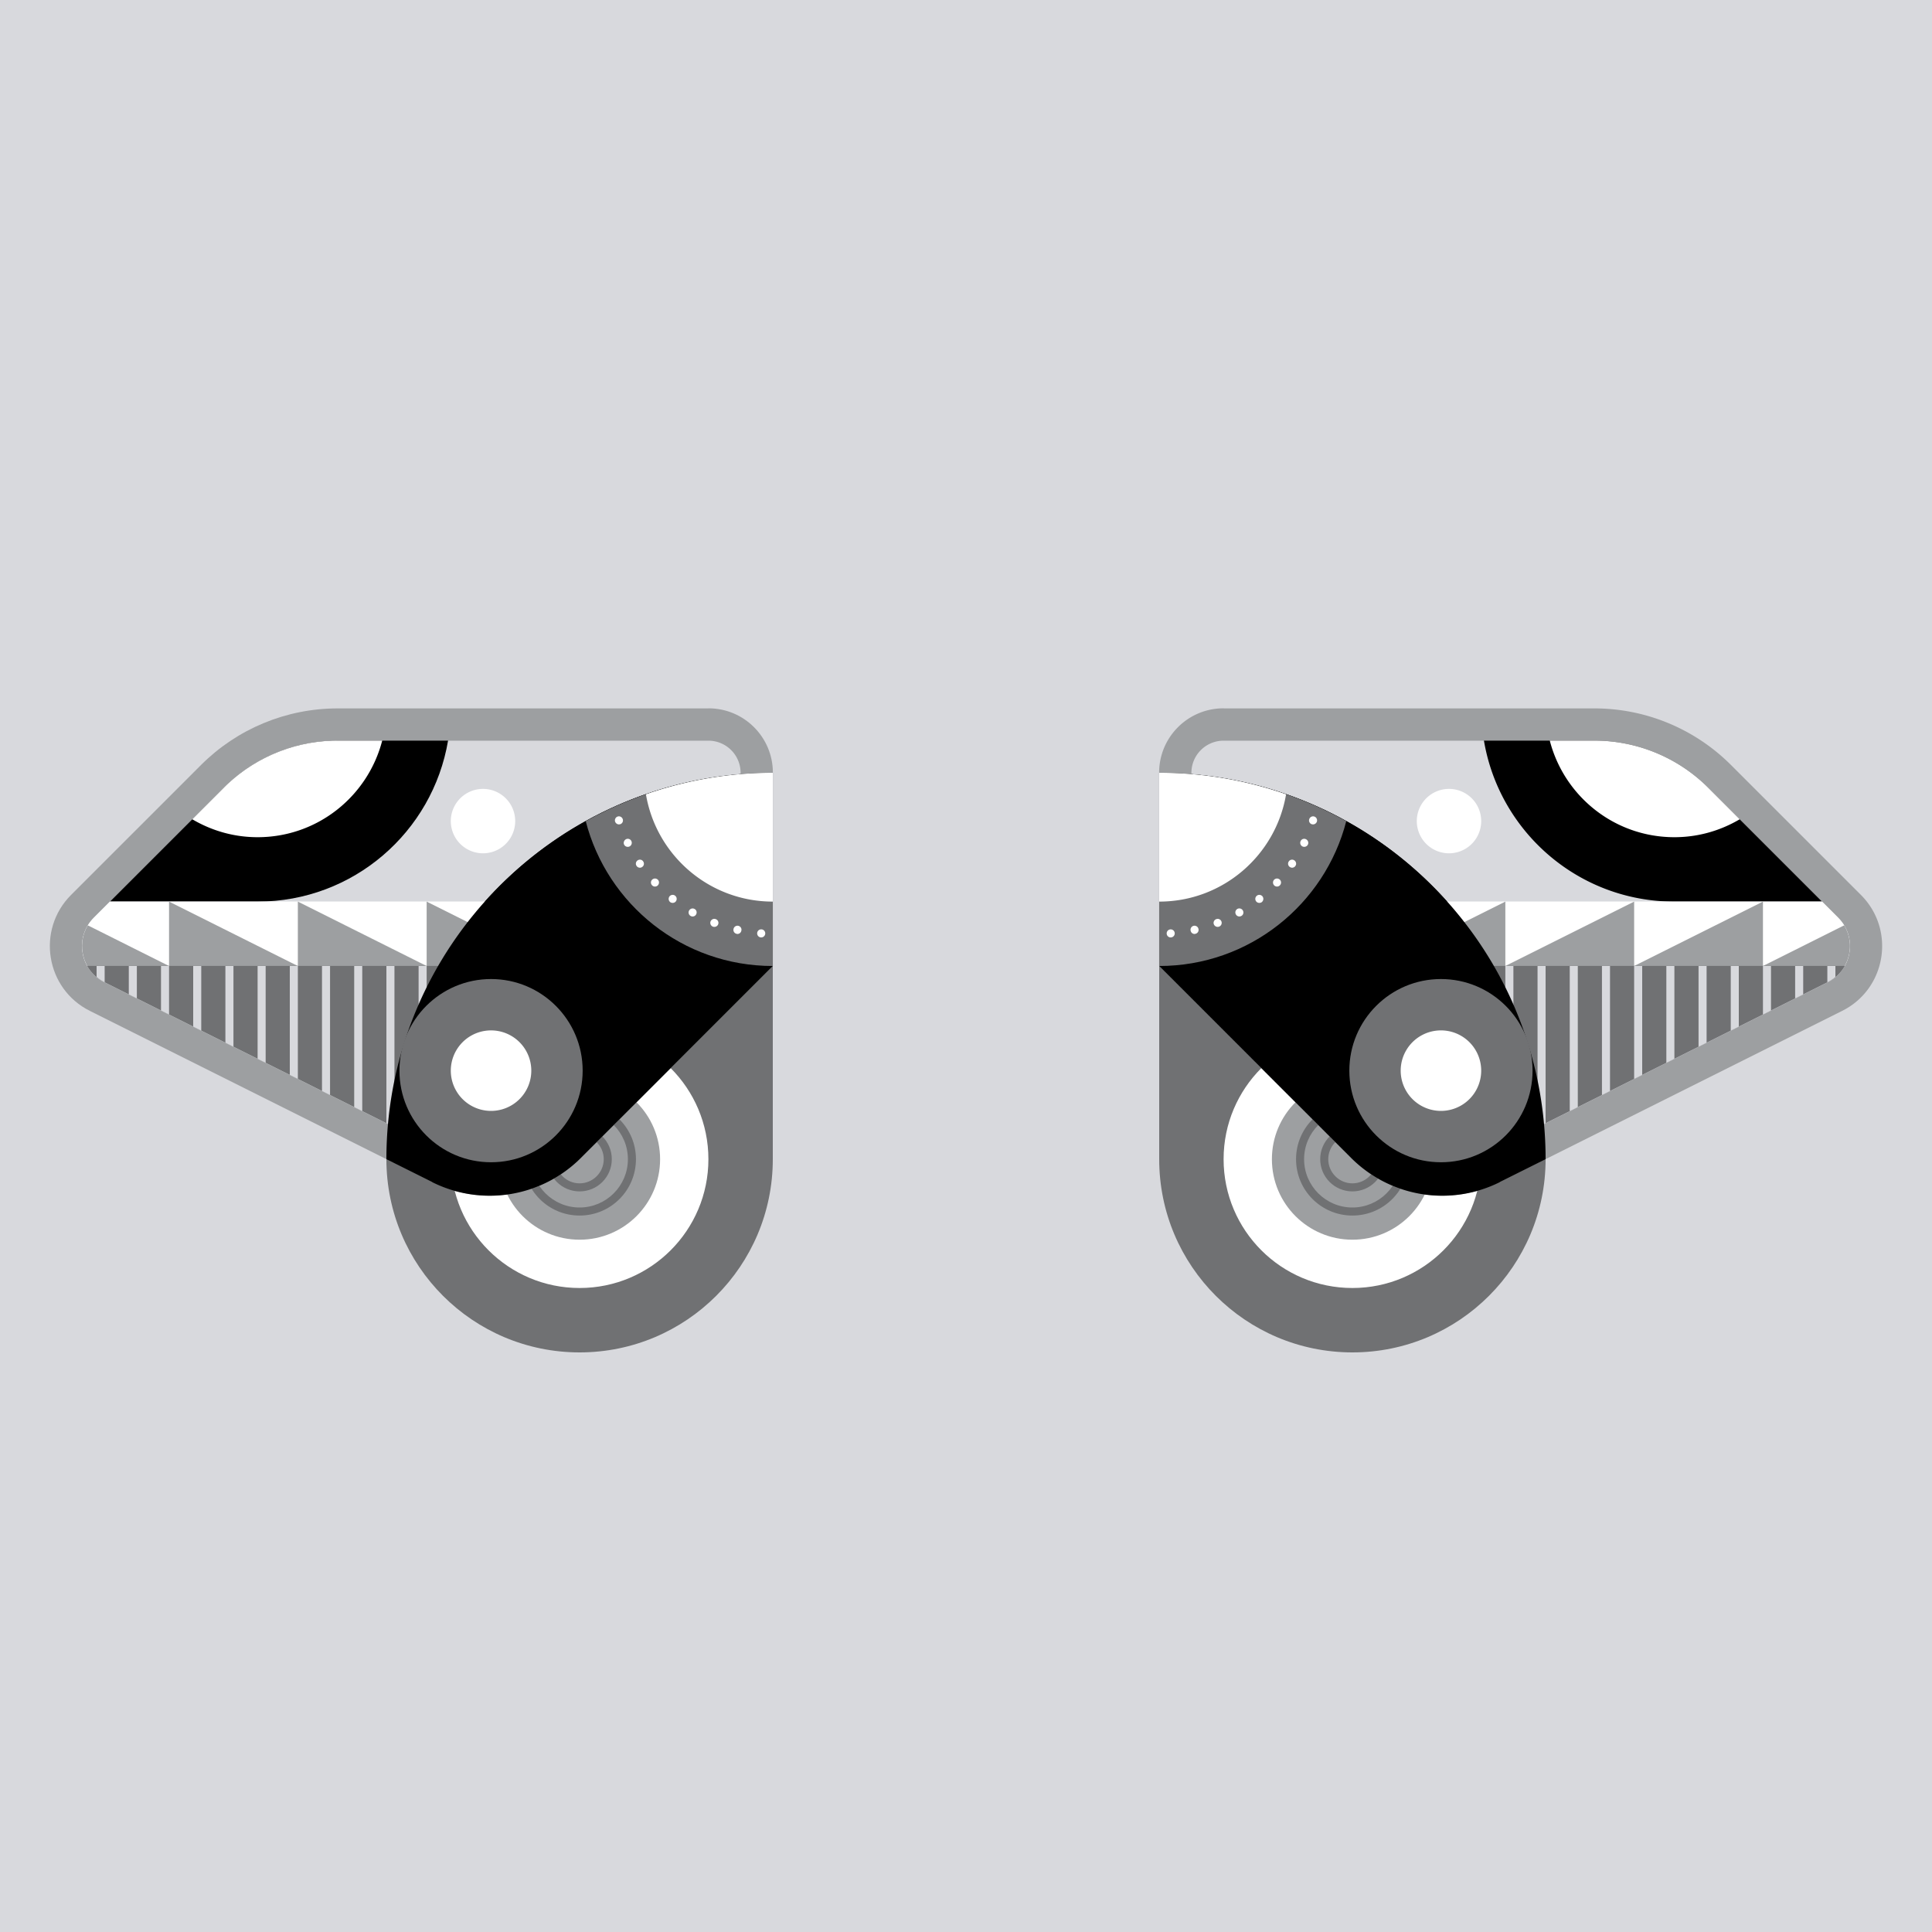 <svg xmlns="http://www.w3.org/2000/svg" width="240" height="240" fill="none"><rect width="100%" height="100%" fill="#333333" stroke="none"/><g clip-path="url(#a)"><path fill="#D8D9DD" d="M0 0h240v240H0z"/><g clip-path="url(#b)"><path fill="#D8D9DD" d="M240 0H0v240h240V0Z"/><path fill="#707173" d="M168 168c13.255 0 24-10.745 24-24s-10.745-24-24-24-24 10.745-24 24 10.745 24 24 24Z"/><path fill="#707173" d="M144 96v48h48c0-26.51-21.49-48-48-48Z"/><path fill="#fff" d="M168 160c8.837 0 16-7.163 16-16s-7.163-16-16-16-16 7.163-16 16 7.163 16 16 16Z"/><path fill="#9D9FA1" d="M168 154c5.523 0 10-4.477 10-10s-4.477-10-10-10-10 4.477-10 10 4.477 10 10 10Z"/><path fill="#707173" d="M168 138c3.31 0 6 2.69 6 6s-2.69 6-6 6-6-2.69-6-6 2.69-6 6-6Zm0-1c-3.87 0-7 3.13-7 7s3.13 7 7 7 7-3.13 7-7-3.13-7-7-7Z"/><path fill="#707173" d="M168 141c1.65 0 3 1.35 3 3s-1.35 3-3 3-3-1.35-3-3 1.35-3 3-3Zm0-1c-2.21 0-4 1.79-4 4s1.79 4 4 4 4-1.79 4-4-1.79-4-4-4Z"/><path fill="#9D9FA1" d="M152 88h46.06c6.37 0 12.47 2.53 16.97 7.03l16.14 16.14c4.34 4.34 3.16 11.67-2.34 14.41l-42.52 21.26a16.002 16.002 0 0 1-18.47-3l-23.85-23.85v-24c0-4.42 3.58-8 8-8l.01.01Z"/><path fill="#D8D9DD" d="M179.16 144.53c-3.21 0-6.22-1.25-8.49-3.51L148 118.35V96.01c0-2.21 1.79-4 4-4h46.06c5.3 0 10.39 2.11 14.14 5.86l16.14 16.14a4.952 4.952 0 0 1 1.4 4.34 4.929 4.929 0 0 1-2.7 3.67l-42.52 21.26c-1.66.83-3.51 1.27-5.36 1.27v-.02Z"/><path fill="#000" d="m221.9 107.56-9.7-9.7A20.006 20.006 0 0 0 198.06 92h-13.72c1.91 11.35 11.77 20 23.66 20h18.34l-4.44-4.44ZM148 96.18v22.16l22.67 22.67c1.4 1.4 3.1 2.41 4.94 2.98h7c.65-.2 1.3-.43 1.91-.74l7.27-3.63c-2.09-23.14-20.6-41.54-43.79-43.45v.01Z"/><path fill="#fff" d="M168 120h61.16c.28-.51.48-1.07.58-1.67.26-1.61-.25-3.19-1.4-4.34l-2-2H168V120Z"/><path fill="#9D9FA1" d="m187 120 16-8v8h-16Zm-16 0 16-8v8h-16Zm32 0 16-8v8h-16Zm26.16 0c.28-.51.48-1.07.58-1.67a4.95 4.95 0 0 0-.65-3.38L219 120h10.16Z"/><path fill="#707173" d="m149.66 120 21.02 21.02c2.27 2.27 5.28 3.51 8.49 3.51 1.85 0 3.7-.44 5.36-1.27L227.05 122c.91-.46 1.64-1.15 2.12-2.01h-79.5l-.01.01Z"/><path fill="#D8D9DD" d="M216 127.53V120h-1v8.03l1-.5Zm-4 2V120h-1v10.03l1-.5Zm8-4V120h-1v6.03l1-.5Zm-12 6V120h-1v12.03l1-.5Zm16-8V120h-1v4.03l1-.5Zm3.04-1.52c.35-.18.67-.4.96-.64V120h-1v2.03l.04-.02ZM192 139.53V120h-1v20.03l1-.5Zm-4 0V120h-1v20.03l1-.5Zm-1.88 2.94h-.11v.05l.11-.05Zm13.88-6.94V120h-1v16.03l1-.5Zm4-2V120h-1v14.03l1-.5Zm-8 4V120h-1v18.03l1-.5Z"/><path fill="#000" d="M186.31 146.84 192 144c0-26.51-21.49-48-48-48v24l23.85 23.85a16.002 16.002 0 0 0 18.47 3l-.01-.01Z"/><path fill="#707173" d="M179 144.38c6.285 0 11.38-5.095 11.38-11.38 0-6.285-5.095-11.38-11.38-11.38-6.285 0-11.38 5.095-11.38 11.38 0 6.285 5.095 11.38 11.38 11.38Z"/><path fill="#fff" d="M179 138a5 5 0 1 0-.001-10.001A5 5 0 0 0 179 138Zm13.52-46c1.78 6.9 8.02 12 15.48 12 2.97 0 5.73-.82 8.12-2.23l-3.91-3.91A20.006 20.006 0 0 0 198.07 92h-5.55ZM180 106a4 4 0 1 0 0-8 4 4 0 0 0 0 8Z"/><path fill="#707173" d="M167.24 102c-6.89-3.82-14.81-6-23.24-6v24c11.18 0 20.58-7.65 23.24-18Z"/><path fill="#fff" d="M144 96v16c7.92 0 14.49-5.77 15.76-13.33A47.792 47.792 0 0 0 144 96Zm.93 19.98a.5.5 0 1 1 .53.47h-.04c-.26 0-.47-.2-.49-.47Zm2.98-.35a.498.498 0 1 1 .97-.22c.06.27-.11.53-.38.59 0 0-.07.02-.11.02-.23 0-.43-.16-.48-.39Zm2.88-.81c-.1-.25.03-.54.29-.64.26-.1.54.02.65.28.1.26-.03.55-.29.65-.06.02-.12.03-.18.03-.2 0-.39-.12-.47-.32Zm2.74-1.22a.505.505 0 0 1 .18-.69c.24-.13.54-.05.68.19s.06.55-.18.68a.495.495 0 0 1-.68-.18Zm2.52-1.62a.507.507 0 0 1 .08-.71c.21-.17.53-.13.7.08.17.22.13.53-.08.71a.5.5 0 0 1-.31.1c-.15 0-.29-.06-.39-.18Zm2.25-1.98a.505.505 0 0 1-.03-.71c.19-.2.51-.21.71-.02.2.18.21.5.02.7a.48.48 0 0 1-.36.16c-.12 0-.25-.04-.34-.13Zm1.93-2.3a.487.487 0 0 1-.13-.69c.15-.23.46-.29.69-.13.23.16.29.47.13.69a.49.49 0 0 1-.69.13Zm1.57-2.55a.5.5 0 0 1-.23-.67c.12-.25.41-.35.66-.23.25.12.36.42.24.67a.508.508 0 0 1-.67.23Zm1.16-2.76a.493.493 0 0 1-.32-.63.5.5 0 0 1 .62-.33c.26.08.41.36.33.63-.07.21-.27.35-.48.35 0 0-.1-.01-.15-.02Z"/><path fill="#707173" d="M72 168c13.255 0 24-10.745 24-24s-10.745-24-24-24-24 10.745-24 24 10.745 24 24 24Z"/><path fill="#707173" d="M96 96v48H48c0-26.51 21.49-48 48-48Z"/><path fill="#fff" d="M72 160c8.837 0 16-7.163 16-16s-7.163-16-16-16-16 7.163-16 16 7.163 16 16 16Z"/><path fill="#9D9FA1" d="M72 154c5.523 0 10-4.477 10-10s-4.477-10-10-10-10 4.477-10 10 4.477 10 10 10Z"/><path fill="#707173" d="M72 138c3.31 0 6 2.69 6 6s-2.69 6-6 6-6-2.69-6-6 2.69-6 6-6Zm0-1c-3.87 0-7 3.13-7 7s3.13 7 7 7 7-3.13 7-7-3.13-7-7-7Z"/><path fill="#707173" d="M72 141c1.65 0 3 1.35 3 3s-1.35 3-3 3-3-1.35-3-3 1.35-3 3-3Zm0-1c-2.21 0-4 1.79-4 4s1.79 4 4 4 4-1.79 4-4-1.79-4-4-4Z"/><path fill="#9D9FA1" d="M88 88H41.94c-6.37 0-12.47 2.53-16.97 7.03L8.83 111.17c-4.34 4.34-3.16 11.67 2.34 14.41l42.52 21.26c6.16 3.08 13.6 1.87 18.47-3l23.85-23.85v-24c0-4.42-3.58-8-8-8L88 88Z"/><path fill="#D8D9DD" d="M60.84 144.53c3.21 0 6.22-1.25 8.49-3.51L92 118.35V96.01c0-2.21-1.79-4-4-4H41.94c-5.3 0-10.39 2.11-14.14 5.86l-16.14 16.14a4.952 4.952 0 0 0-1.4 4.34 4.929 4.929 0 0 0 2.7 3.67l42.52 21.26c1.66.83 3.51 1.27 5.36 1.27v-.02Z"/><path fill="#000" d="m18.1 107.56 9.7-9.7C31.55 94.11 36.64 92 41.94 92h13.72c-1.91 11.35-11.77 20-23.66 20H13.66l4.44-4.44ZM92 96.18v22.16l-22.67 22.67c-1.4 1.4-3.1 2.41-4.94 2.98h-7c-.65-.2-1.3-.43-1.91-.74l-7.27-3.63C50.3 116.48 68.81 98.08 92 96.17v.01Z"/><path fill="#fff" d="M72 120H10.84c-.28-.51-.48-1.07-.58-1.67-.26-1.61.25-3.19 1.4-4.34l2-2H72V120Z"/><path fill="#9D9FA1" d="m53 120-16-8v8h16Zm16 0-16-8v8h16Zm-32 0-16-8v8h16Zm-26.16 0c-.28-.51-.48-1.07-.58-1.67-.19-1.2.04-2.38.65-3.38L21 120H10.84Z"/><path fill="#707173" d="m90.34 120-21.02 21.02a11.911 11.911 0 0 1-8.49 3.51c-1.85 0-3.7-.44-5.36-1.27L12.95 122a4.963 4.963 0 0 1-2.12-2.01h79.5l.01.01Z"/><path fill="#D8D9DD" d="M24 127.53V120h1v8.03l-1-.5Zm4 2V120h1v10.03l-1-.5Zm-8-4V120h1v6.03l-1-.5Zm12 6V120h1v12.03l-1-.5Zm-16-8V120h1v4.03l-1-.5Zm-3.04-1.52c-.35-.18-.67-.4-.96-.64V120h1v2.03l-.04-.02ZM48 139.53V120h1v20.03l-1-.5Zm4 0V120h1v20.03l-1-.5Zm1.88 2.94h.11v.05l-.11-.05ZM40 135.53V120h1v16.03l-1-.5Zm-4-2V120h1v14.03l-1-.5Zm8 4V120h1v18.03l-1-.5Z"/><path fill="#000" d="M53.69 146.84 48 144c0-26.51 21.49-48 48-48v24l-23.85 23.85a16.002 16.002 0 0 1-18.47 3l.01-.01Z"/><path fill="#707173" d="M61 144.38c6.285 0 11.38-5.095 11.38-11.38 0-6.285-5.095-11.38-11.38-11.38-6.285 0-11.38 5.095-11.38 11.38 0 6.285 5.095 11.38 11.38 11.38Z"/><path fill="#fff" d="M61 138a5 5 0 1 0 0-10 5 5 0 0 0 0 10ZM47.48 92c-1.78 6.9-8.02 12-15.48 12-2.97 0-5.73-.82-8.12-2.23l3.91-3.91C31.54 94.11 36.63 92 41.93 92h5.55ZM60 106a4 4 0 1 0 0-8 4 4 0 0 0 0 8Z"/><path fill="#707173" d="M72.76 102c6.89-3.82 14.81-6 23.24-6v24c-11.18 0-20.58-7.65-23.24-18Z"/><path fill="#fff" d="M96 96v16c-7.92 0-14.49-5.77-15.76-13.33A47.792 47.792 0 0 1 96 96Zm-1.42 20.45h-.04a.502.502 0 1 1 .04 0Zm-2.97-.43s-.07 0-.11-.02a.493.493 0 0 1-.38-.59.498.498 0 1 1 .97.22c-.05.23-.25.39-.48.39Zm-2.87-.88c-.06 0-.12 0-.18-.03a.503.503 0 0 1-.29-.65c.11-.26.39-.38.65-.28a.495.495 0 0 1-.18.96Zm-2.7-1.29c-.08 0-.17-.02-.25-.07a.491.491 0 0 1-.18-.68c.14-.24.44-.32.68-.18.24.13.32.44.18.68-.09.16-.26.25-.43.25Zm-2.48-1.69a.5.5 0 0 1-.31-.1.517.517 0 0 1-.08-.71c.17-.21.49-.25.7-.08.22.17.25.49.08.71-.1.12-.24.18-.39.18Zm-2.2-2.03a.48.48 0 0 1-.36-.16c-.19-.2-.18-.52.02-.7.2-.19.52-.18.71.02.19.2.17.52-.03.71-.09.09-.22.13-.34.13Zm-1.87-2.34a.49.49 0 0 1-.41-.22.49.49 0 0 1 .13-.69c.23-.16.54-.1.69.13.16.23.1.54-.13.69-.08.06-.18.09-.28.09Zm-1.5-2.59c-.19 0-.37-.1-.46-.28-.12-.25 0-.55.24-.67.25-.12.54-.02.66.23a.5.5 0 0 1-.44.72Zm-1.1-2.79c-.21 0-.41-.14-.48-.35-.08-.27.07-.55.33-.63a.5.5 0 0 1 .62.33c.09.27-.06.55-.32.63-.05 0-.1.02-.15.02Z"/></g></g><defs><clipPath id="a"><path fill="#fff" d="M0 0h240v240H0z"/></clipPath><clipPath id="b"><path fill="#fff" d="M0 0h240v240H0z"/></clipPath></defs></svg>
